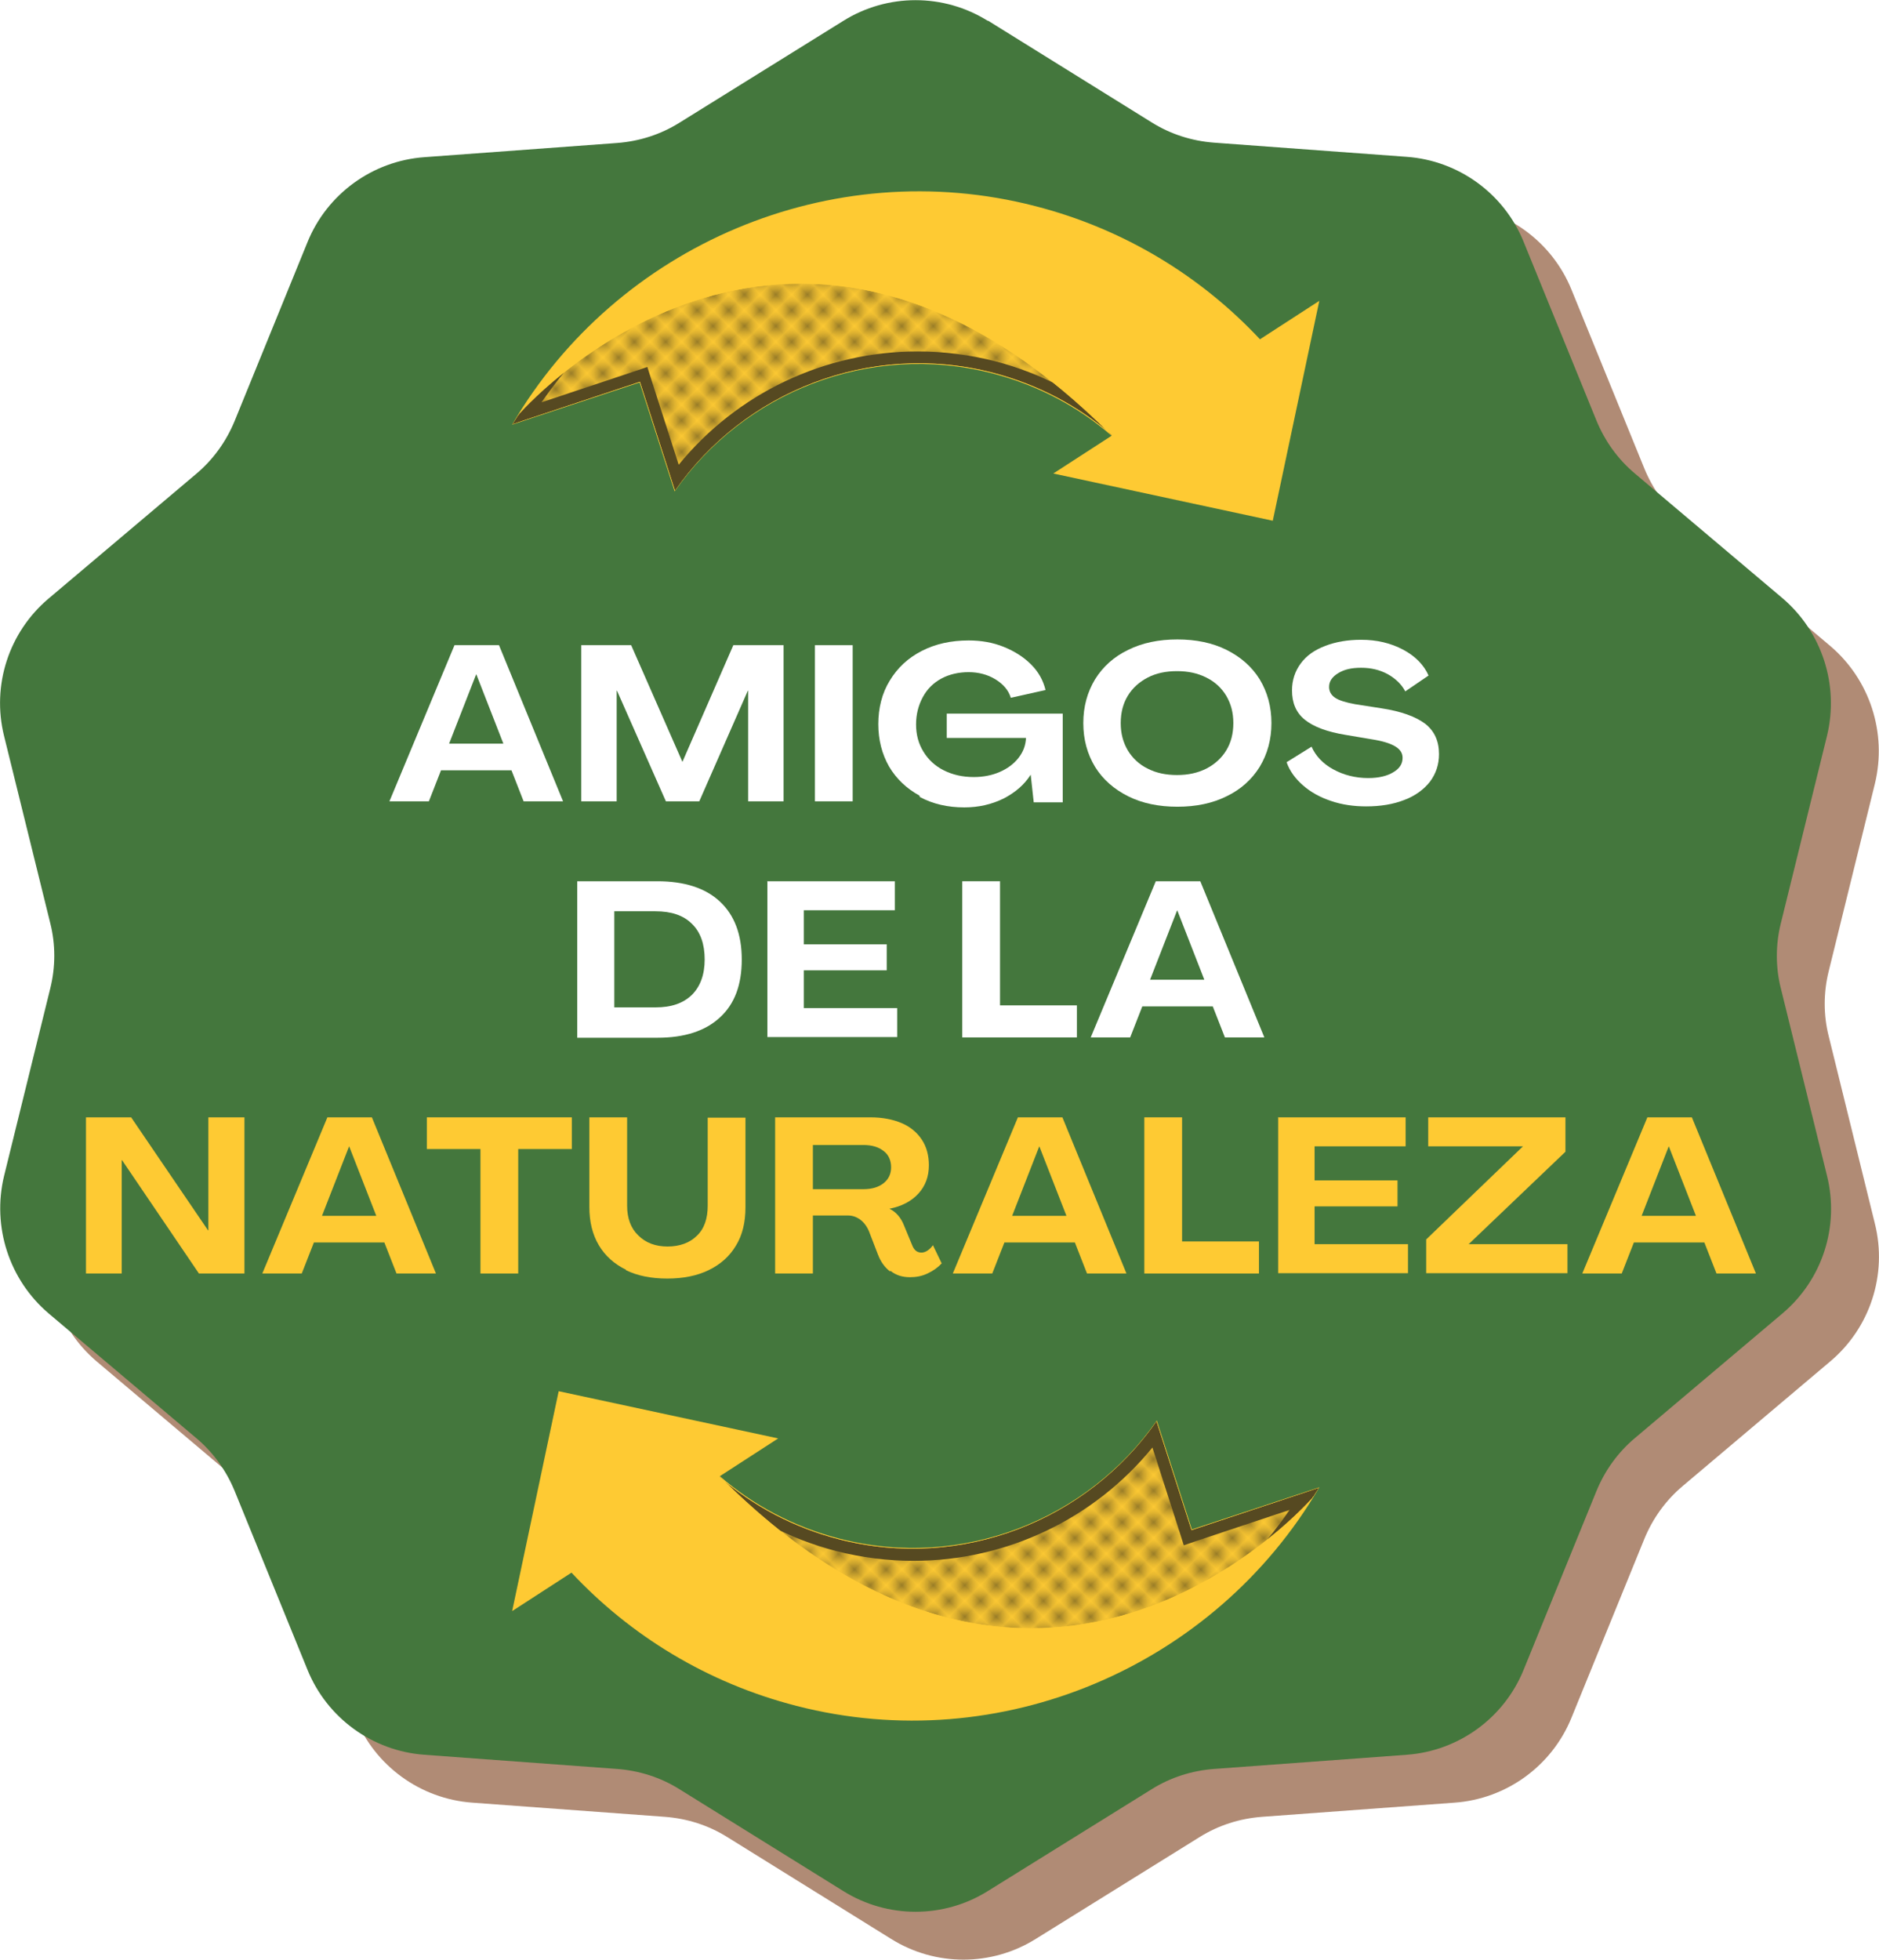 <?xml version="1.0" encoding="UTF-8"?><svg xmlns="http://www.w3.org/2000/svg" xmlns:xlink="http://www.w3.org/1999/xlink" viewBox="0 0 55.73 58.11"><defs><style>.cls-1{fill:none;}.cls-2{fill:#44773d;}.cls-3{mix-blend-mode:multiply;opacity:.75;}.cls-4{fill:#b08b75;}.cls-5{fill:#1d1d1b;}.cls-6{isolation:isolate;}.cls-7{fill:url(#texture_nera);}.cls-8{fill:#feca33;}.cls-9{clip-path:url(#clippath-1);}.cls-10{fill:#fff;}.cls-11{clip-path:url(#clippath);}</style><clipPath id="clippath"><path class="cls-1" d="M21.35,43.78c9.39,9.41,17.03,1.24,17.58.63,0,0,0,0,0-.01.01-.01.02-.03.03-.03,0,0,0,0,0,0h0c.05-.09.11-.17.16-.26l-.32.11-3.46,1.15-1.04-3.23c-2.04,2.93-5.77,4.44-9.42,3.5-1.35-.35-2.55-.99-3.54-1.85h0Z"/></clipPath><pattern id="texture_nera" x="0" y="0" width="2" height="2" patternTransform="translate(-4606.81 -8099.62) rotate(-45) scale(.33)" patternUnits="userSpaceOnUse" viewBox="0 0 2 2"><rect class="cls-1" width="2" height="2"/><circle class="cls-5" cx=".72" cy=".72" r=".57"/></pattern><clipPath id="clippath-1"><path class="cls-1" d="M32.97,12.91c-9.39-9.41-17.03-1.24-17.58-.63,0,0,0,0,0,.01-.01.01-.02.03-.03.03,0,0,0,0,0,0h0c-.05.09-.11.17-.16.26l.32-.11,3.46-1.15,1.04,3.23c2.04-2.93,5.77-4.44,9.42-3.5,1.35.35,2.55.99,3.54,1.85h0Z"/></clipPath></defs><g class="cls-6"><g id="Layer_2"><g id="ombra"><path class="cls-4" d="M30.72,2.03l4.86,3.02c.56.35,1.19.55,1.85.6l5.71.42c1.54.11,2.89,1.09,3.47,2.52l2.16,5.3c.25.61.64,1.15,1.14,1.57l4.37,3.69c1.18,1,1.69,2.58,1.33,4.08l-1.37,5.56c-.16.64-.16,1.31,0,1.94l1.37,5.56c.37,1.5-.14,3.08-1.33,4.08l-4.37,3.69c-.5.42-.89.96-1.14,1.57l-2.16,5.3c-.58,1.43-1.93,2.41-3.47,2.52l-5.71.42c-.66.05-1.29.25-1.85.6l-4.86,3.02c-1.31.82-2.98.82-4.29,0l-4.86-3.02c-.56-.35-1.19-.55-1.85-.6l-5.71-.42c-1.54-.11-2.89-1.09-3.47-2.52l-2.16-5.3c-.25-.61-.64-1.15-1.14-1.57l-4.37-3.69c-1.18-1-1.69-2.58-1.33-4.08l1.37-5.56c.16-.64.16-1.31,0-1.94l-1.37-5.56c-.37-1.5.14-3.08,1.33-4.08l4.37-3.69c.5-.42.89-.96,1.14-1.57l2.16-5.3c.58-1.43,1.93-2.41,3.47-2.52l5.71-.42c.66-.05,1.29-.25,1.85-.6l4.86-3.02c1.31-.82,2.98-.82,4.29,0Z"/></g><g id="sfondo"><path class="cls-2" d="M29.3.61l4.86,3.02c.56.35,1.19.55,1.85.6l5.71.42c1.54.11,2.89,1.09,3.47,2.52l2.16,5.3c.25.61.64,1.15,1.14,1.57l4.37,3.69c1.18,1,1.69,2.58,1.33,4.08l-1.37,5.56c-.16.64-.16,1.31,0,1.94l1.37,5.56c.37,1.5-.14,3.08-1.33,4.08l-4.37,3.69c-.5.42-.89.96-1.14,1.57l-2.16,5.3c-.58,1.43-1.93,2.41-3.47,2.52l-5.71.42c-.66.05-1.29.25-1.85.6l-4.86,3.02c-1.31.82-2.98.82-4.29,0l-4.86-3.02c-.56-.35-1.19-.55-1.85-.6l-5.71-.42c-1.54-.11-2.89-1.09-3.47-2.52l-2.16-5.3c-.25-.61-.64-1.15-1.14-1.57l-4.37-3.69c-1.18-1-1.69-2.58-1.33-4.08l1.37-5.56c.16-.64.16-1.31,0-1.94L.12,21.82c-.37-1.5.14-3.08,1.33-4.08l4.37-3.69c.5-.42.89-.96,1.14-1.57l2.16-5.3c.58-1.43,1.93-2.41,3.47-2.52l5.71-.42c.66-.05,1.29-.25,1.85-.6l4.86-3.02c1.31-.82,2.98-.82,4.29,0Z"/></g><g id="visual"><path class="cls-8" d="M39.13,44.1l-3.78,1.25-1.04-3.23c-2.04,2.93-5.77,4.44-9.42,3.5-1.35-.35-2.55-.99-3.54-1.85l1.73-1.12-6.51-1.4-1.38,6.52,1.76-1.14c1.74,1.86,4.02,3.27,6.67,3.95,6.05,1.56,12.4-1.16,15.51-6.48Z"/><g class="cls-11"><g class="cls-3"><path class="cls-7" d="M27.06,50.84c-1.14,0-2.29-.15-3.39-.43-2.53-.65-4.8-2-6.58-3.9l-.11-.11-1.51.98,1.25-5.9,5.9,1.27-1.56,1.01.19.16c1.05.91,2.26,1.54,3.62,1.89.73.19,1.49.29,2.24.29,2.82,0,5.47-1.32,7.16-3.56l.98,3.06,3.47-1.15c-2.52,3.96-6.94,6.4-11.65,6.4h0Z"/><path class="cls-5" d="M16.85,41.69l5.28,1.14-.98.64-.41.27.37.32c1.07.92,2.31,1.57,3.69,1.93.75.19,1.52.29,2.29.29,2.76,0,5.36-1.24,7.09-3.36l.82,2.55.11.35.35-.12,2.79-.93c-2.52,3.65-6.73,5.87-11.2,5.87-1.13,0-2.25-.14-3.35-.43-2.49-.64-4.74-1.97-6.49-3.85l-.21-.23-.26.17-1.01.66,1.12-5.29M16.57,41.26l-1.38,6.52,1.76-1.14c1.74,1.86,4.02,3.27,6.67,3.95,1.14.29,2.3.44,3.44.44,4.89,0,9.55-2.6,12.07-6.92l-3.78,1.25-1.04-3.23c-1.63,2.34-4.34,3.78-7.23,3.78-.73,0-1.46-.09-2.2-.28-1.35-.35-2.55-.99-3.54-1.85l1.73-1.12-6.51-1.4h0Z"/></g></g><path class="cls-8" d="M15.19,12.59l3.78-1.25,1.04,3.23c2.04-2.93,5.77-4.44,9.42-3.5,1.35.35,2.55.99,3.54,1.85l-1.73,1.12,6.51,1.4,1.38-6.52-1.76,1.14c-1.74-1.86-4.02-3.27-6.67-3.95-6.05-1.56-12.4,1.16-15.51,6.48Z"/><g class="cls-9"><g class="cls-3"><path class="cls-7" d="M31.71,13.95l1.56-1.01-.19-.16c-1.05-.91-2.26-1.54-3.62-1.89-.73-.19-1.49-.29-2.24-.29-2.82,0-5.47,1.32-7.16,3.56l-.98-3.06-3.47,1.15c2.52-3.96,6.94-6.4,11.65-6.4,1.14,0,2.29.15,3.39.43,2.53.65,4.8,2,6.58,3.9l.11.11,1.51-.98-1.25,5.9-5.9-1.27Z"/><path class="cls-5" d="M27.26,6.04c1.13,0,2.25.14,3.35.43,2.49.64,4.74,1.97,6.49,3.85l.21.23.26-.17,1.01-.66-1.12,5.29-5.28-1.14.98-.64.41-.27-.37-.32c-1.07-.92-2.31-1.57-3.69-1.93-.75-.19-1.52-.29-2.29-.29-2.76,0-5.36,1.24-7.09,3.36l-.82-2.55-.11-.35-.35.12-2.79.93c2.52-3.65,6.73-5.87,11.2-5.87M27.26,5.67c-4.89,0-9.55,2.6-12.07,6.92l3.78-1.25,1.04,3.23c1.63-2.34,4.34-3.78,7.23-3.78.73,0,1.46.09,2.2.28,1.35.35,2.55.99,3.54,1.85l-1.73,1.12,6.51,1.4,1.38-6.52-1.76,1.14c-1.74-1.86-4.02-3.27-6.67-3.95-1.14-.29-2.3-.44-3.44-.44h0Z"/></g></g></g><g id="ES"><rect class="cls-1" width="54.32" height="56.69"/><path class="cls-10" d="M13.47,19.13h1.33l1.9,4.63h-1.17l-.36-.92h-2.09l-.36.92h-1.17l1.93-4.63ZM14.93,22.05l-.8-2.05h-.01l-.8,2.05h1.61Z"/><path class="cls-10" d="M17.24,19.13h1.48l1.52,3.46h0l1.51-3.46h1.49v4.63h-1.05v-3.28h-.01l-1.44,3.28h-.99l-1.45-3.28h-.01v3.28h-1.05v-4.63Z"/><path class="cls-10" d="M24.17,19.13h1.12v4.63h-1.12v-4.63Z"/><path class="cls-10" d="M27.27,23.59c-.38-.21-.68-.49-.9-.86-.21-.37-.32-.79-.32-1.26s.11-.92.34-1.29c.23-.38.54-.67.95-.88.41-.21.87-.31,1.39-.31.37,0,.72.06,1.04.19s.59.3.81.52c.22.22.36.47.43.76l-1.03.23c-.07-.23-.23-.41-.46-.55-.23-.14-.5-.21-.79-.21s-.57.06-.81.19c-.24.13-.42.31-.55.55-.13.24-.2.51-.2.81s.07.57.22.81c.14.23.34.42.6.55.26.13.55.2.89.2.28,0,.54-.05.77-.15.23-.1.42-.24.56-.42.14-.18.21-.37.22-.59h-2.35v-.72h3.44v2.63h-.86l-.09-.82h0c-.19.3-.46.53-.81.71-.35.17-.73.26-1.16.26-.49,0-.93-.1-1.32-.31Z"/><path class="cls-10" d="M33.46,23.61c-.42-.21-.75-.5-.98-.87-.23-.38-.35-.81-.35-1.3s.12-.92.35-1.3c.23-.37.56-.67.98-.87.42-.21.91-.31,1.46-.31s1.04.1,1.46.31c.42.21.75.5.98.87.23.38.35.81.35,1.3s-.12.92-.35,1.3c-.23.37-.56.67-.98.87-.42.21-.91.31-1.46.31s-1.04-.1-1.46-.31ZM35.78,22.79c.25-.13.45-.31.59-.54.14-.23.21-.5.21-.81s-.07-.57-.21-.81c-.14-.23-.33-.41-.59-.54s-.54-.19-.87-.19-.62.06-.87.19-.45.31-.59.54-.21.5-.21.81.07.57.21.81c.14.23.34.42.59.54.25.13.54.19.87.19s.61-.06.87-.19Z"/><path class="cls-10" d="M39.48,23.75c-.33-.11-.6-.26-.83-.46s-.4-.43-.49-.69l.74-.46c.12.27.33.5.64.67.31.17.66.26,1.04.26.31,0,.56-.06.74-.17.19-.11.28-.25.28-.43,0-.14-.07-.25-.22-.34-.15-.09-.38-.16-.7-.21l-.77-.13c-.55-.09-.95-.24-1.21-.45s-.38-.5-.38-.87c0-.3.09-.57.26-.8s.41-.4.73-.52c.31-.12.67-.18,1.06-.18.47,0,.88.1,1.24.29s.62.45.76.77l-.69.47c-.11-.21-.29-.38-.52-.51-.24-.13-.5-.19-.79-.19s-.5.05-.68.16c-.18.11-.27.24-.27.41,0,.13.06.24.18.32.12.08.32.14.59.19l.77.12c.6.09,1.03.25,1.31.46.28.22.41.52.41.9,0,.31-.09.58-.27.82-.18.23-.44.42-.76.54-.33.13-.71.19-1.13.19-.37,0-.72-.05-1.04-.16Z"/><path class="cls-10" d="M17.12,26.13h2.38c.8,0,1.42.2,1.85.6.43.4.65.97.65,1.72s-.21,1.32-.65,1.72c-.43.4-1.05.6-1.85.6h-2.38v-4.63ZM19.44,29.87c.47,0,.82-.12,1.08-.37.25-.25.38-.6.38-1.05s-.12-.81-.38-1.06c-.25-.25-.61-.37-1.08-.37h-1.22v2.85h1.22Z"/><path class="cls-10" d="M22.75,26.13h3.79v.86h-2.7v1.01h2.46v.77h-2.46v1.12h2.77v.86h-3.85v-4.63Z"/><path class="cls-10" d="M28.54,26.13h1.12v3.68h2.28v.95h-3.4v-4.63Z"/><path class="cls-10" d="M34.27,26.13h1.33l1.9,4.63h-1.17l-.36-.92h-2.09l-.36.92h-1.17l1.93-4.63ZM35.72,29.05l-.8-2.05h-.01l-.8,2.05h1.61Z"/><path class="cls-8" d="M2.54,33.13h1.35l2.28,3.35h.01v-3.35h1.07v4.63h-1.35l-2.28-3.36h-.01v3.36h-1.06v-4.63Z"/><path class="cls-8" d="M9.7,33.13h1.33l1.9,4.63h-1.17l-.36-.92h-2.09l-.36.92h-1.17l1.93-4.63ZM11.16,36.05l-.8-2.05h-.01l-.8,2.05h1.61Z"/><path class="cls-8" d="M14.25,34.07h-1.59v-.94h4.3v.94h-1.59v3.69h-1.12v-3.69Z"/><path class="cls-8" d="M18.57,37.65c-.35-.17-.62-.41-.81-.73-.19-.32-.28-.7-.28-1.13v-2.66h1.12v2.62c0,.37.11.67.33.88.22.22.51.33.87.33s.66-.11.87-.32c.22-.21.32-.51.32-.89v-2.61h1.12v2.66c0,.44-.09.82-.28,1.13-.19.32-.46.56-.81.73s-.76.25-1.23.25-.88-.08-1.23-.25Z"/><path class="cls-8" d="M26.4,37.7c-.16-.12-.28-.29-.36-.5l-.27-.7c-.06-.14-.15-.26-.26-.34-.11-.08-.23-.12-.36-.12h-1.04v1.72h-1.12v-4.63h2.83c.35,0,.66.06.92.17.26.11.46.28.6.49.14.21.21.47.21.76,0,.33-.1.61-.31.84s-.5.38-.86.45h0c.19.09.34.26.43.49l.24.58c.06.16.15.23.28.23.06,0,.12-.02.18-.06s.11-.09.16-.16l.26.54c-.11.12-.25.22-.42.3s-.34.11-.52.11c-.23,0-.42-.06-.58-.19ZM25.61,35.26c.25,0,.45-.06.6-.18.15-.12.22-.28.22-.47s-.07-.37-.22-.48c-.15-.12-.35-.18-.6-.18h-1.5v1.31h1.5Z"/><path class="cls-8" d="M30.18,33.13h1.33l1.9,4.63h-1.17l-.36-.92h-2.09l-.36.92h-1.17l1.93-4.63ZM31.63,36.05l-.8-2.05h-.01l-.8,2.05h1.61Z"/><path class="cls-8" d="M33.94,33.13h1.12v3.68h2.28v.95h-3.4v-4.63Z"/><path class="cls-8" d="M37.9,33.13h3.79v.86h-2.7v1.01h2.46v.77h-2.46v1.12h2.77v.86h-3.85v-4.63Z"/><path class="cls-8" d="M42.3,36.75l2.87-2.76h-2.81v-.86h4.07v1.02s-2.87,2.74-2.87,2.74h2.93v.86h-4.19v-1.01Z"/><path class="cls-8" d="M48.85,33.13h1.33l1.9,4.63h-1.17l-.36-.92h-2.09l-.36.92h-1.17l1.93-4.63ZM50.3,36.05l-.8-2.05h-.01l-.8,2.05h1.61Z"/></g></g></g></svg>